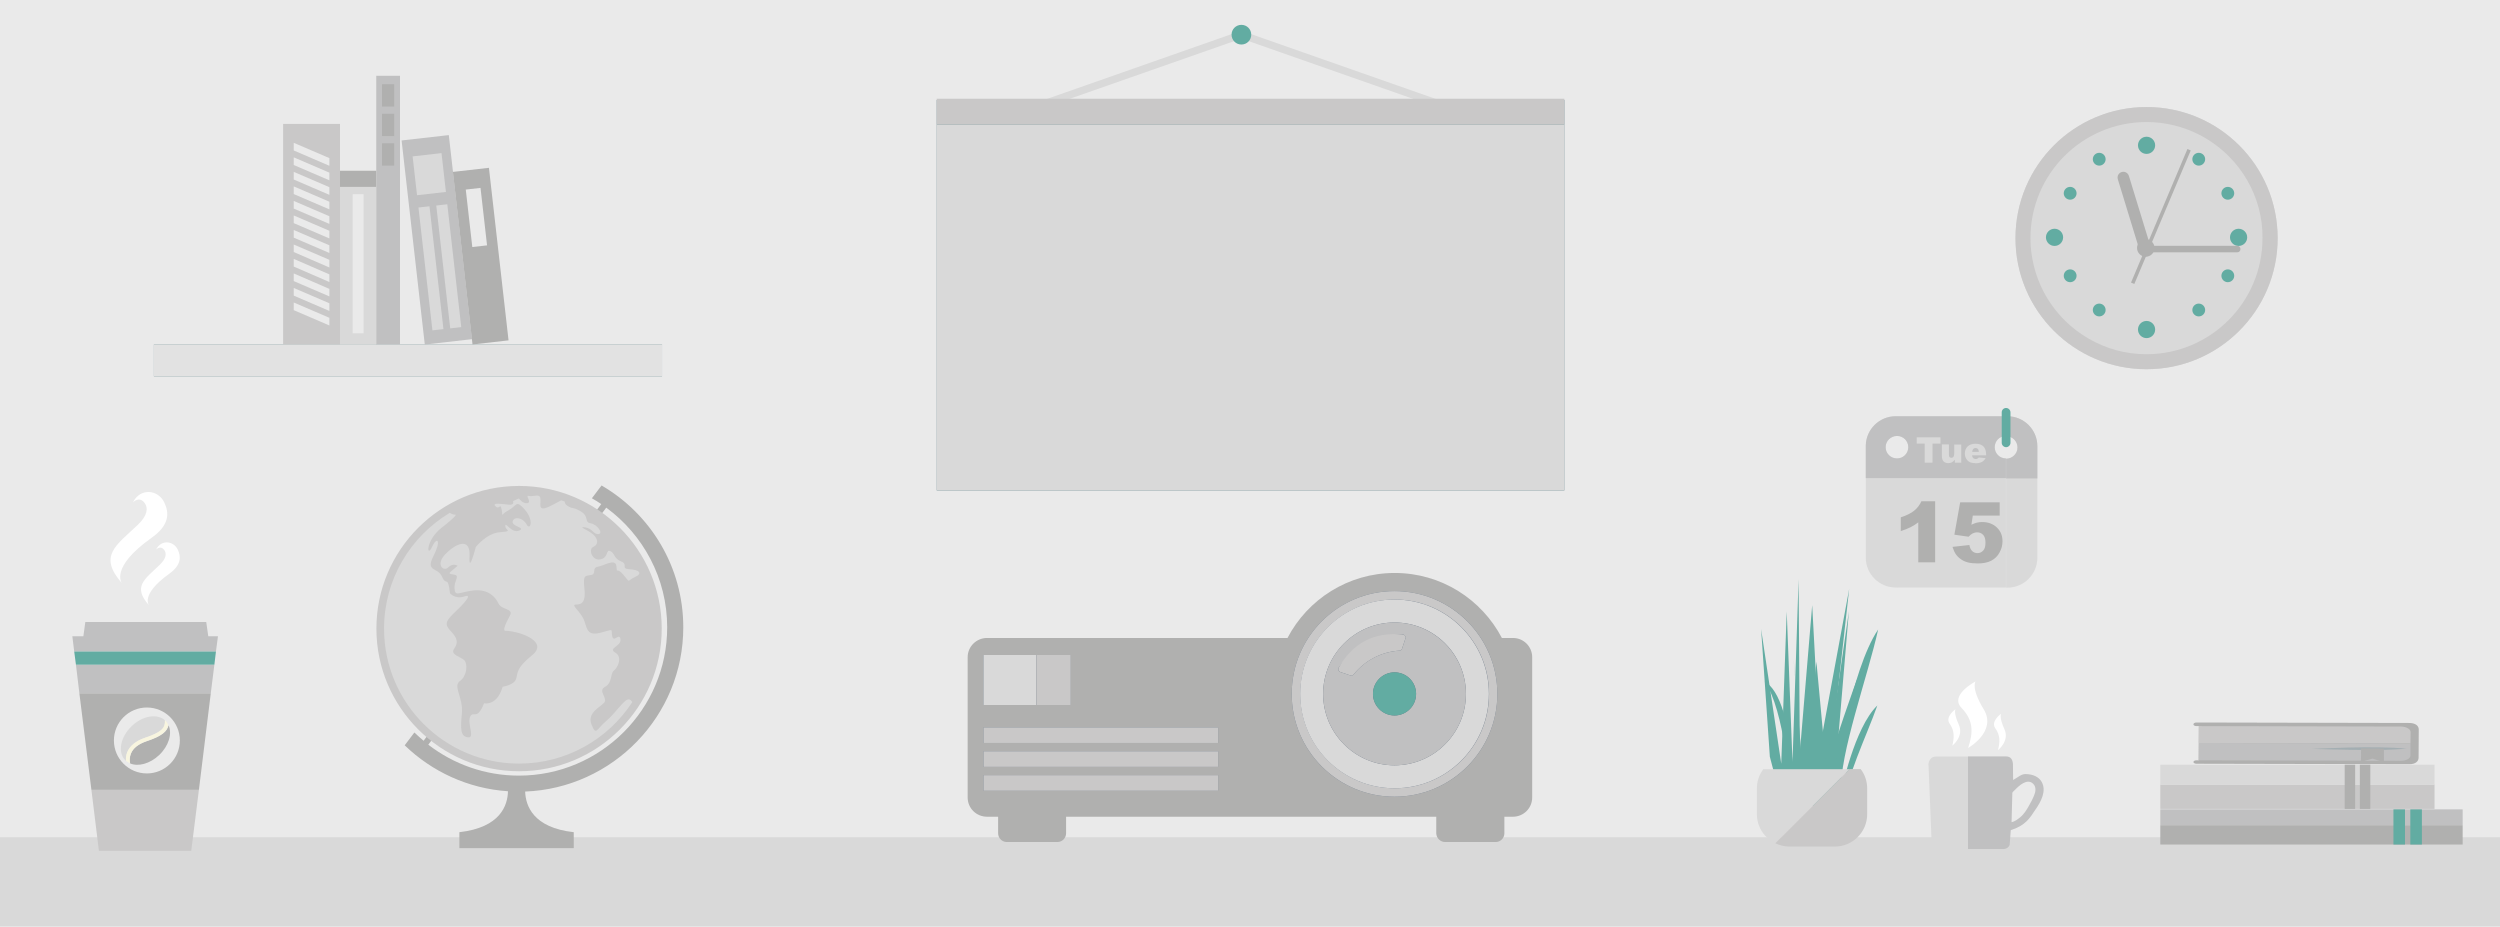 <?xml version="1.0" encoding="utf-8"?>
<!-- Generator: Adobe Illustrator 21.0.0, SVG Export Plug-In . SVG Version: 6.00 Build 0)  -->
<svg version="1.1" id="Слой_1" xmlns="http://www.w3.org/2000/svg" xmlns:xlink="http://www.w3.org/1999/xlink" x="0px" y="0px"
	 viewBox="0 0 1600 593" style="enable-background:new 0 0 1600 593;" xml:space="preserve">
<style type="text/css">
	.st0{fill-rule:evenodd;clip-rule:evenodd;fill:#EAEAEA;}
	.st1{fill-rule:evenodd;clip-rule:evenodd;fill:#6F8E94;}
	.st2{fill-rule:evenodd;clip-rule:evenodd;fill:#E2E2E2;}
	.st3{fill-rule:evenodd;clip-rule:evenodd;fill:#C0C0C1;}
	.st4{fill-rule:evenodd;clip-rule:evenodd;fill:#D9D9D9;}
	.st5{fill-rule:evenodd;clip-rule:evenodd;fill:#B0B0AF;}
	.st6{fill-rule:evenodd;clip-rule:evenodd;fill:#C9C8C8;}
	.st7{fill-rule:evenodd;clip-rule:evenodd;fill:#62ACA2;}
	.st8{fill:#D9D9D9;}
	.st9{fill:#B0B0AF;}
	.st10{fill:#C9C8C8;}
	.st11{fill:#EAEAEA;}
	.st12{fill:#62ACA2;}
	.st13{fill:#C0C0C1;}
	.st14{fill:#FFFFFF;}
	.st15{fill:#A3AEB2;}
	.st16{fill:none;stroke:#D9D9D9;stroke-miterlimit:10;}
	.st17{fill:none;stroke:#C0C0C1;stroke-width:3;stroke-miterlimit:10;}
	.st18{fill:none;stroke:#C0C0C1;stroke-width:2;stroke-miterlimit:10;}
	.st19{fill:#5EA599;}
	.st20{fill:#00A79D;}
	.st21{fill:#425563;}
	.st22{fill:#BCBEC0;}
	.st23{fill:#EA5F21;}
	.st24{fill:#F9773D;}
	.st25{fill:#42454C;}
	.st26{fill:#58595B;}
	.st27{fill:#E8CB37;}
	.st28{fill:#F7DC54;}
	.st29{fill:#E0DED8;}
	.st30{fill:#F8F5DF;}
	.st31{fill:#D5DADE;}
	.st32{opacity:0.5;fill:#303E48;}
	.st33{fill:#616E7D;}
</style>
<rect class="st0" width="1600" height="593"/>
<g>
	<rect x="98.5" y="220.4" class="st1" width="325.2" height="20.5"/>
	<rect x="98.5" y="220.4" class="st2" width="325.2" height="20.5"/>
	
		<rect x="264.2" y="87.8" transform="matrix(0.994 -0.113 0.113 0.994 -15.518 32.471)" class="st3" width="30.4" height="131.4"/>
	<rect x="265.3" y="99" transform="matrix(0.994 -0.113 0.113 0.994 -10.819 31.665)" class="st4" width="18.6" height="25"/>
	
		<rect x="272.1" y="132.2" transform="matrix(0.994 -0.113 0.113 0.994 -17.595 32.157)" class="st4" width="7.1" height="79.1"/>
	
		<rect x="283.5" y="130.9" transform="matrix(0.994 -0.113 0.113 0.994 -17.386 33.456)" class="st4" width="7.1" height="79.1"/>
	
		<rect x="295.9" y="108.4" transform="matrix(0.994 -0.113 0.113 0.994 -16.518 35.71)" class="st5" width="23.2" height="111.1"/>
	<rect x="300" y="120.7" transform="matrix(0.994 -0.113 0.113 0.994 -13.749 35.249)" class="st0" width="9.5" height="37"/>
	<rect x="181.2" y="79.3" class="st6" width="36.4" height="141.1"/>
	<g>
		<polygon class="st0" points="188,198.5 210.8,208.3 210.8,203.4 188,193.6 		"/>
		<polygon class="st0" points="188,189.2 210.8,199 210.8,194.1 188,184.3 		"/>
		<polygon class="st0" points="188,179.9 210.8,189.7 210.8,184.9 188,175 		"/>
		<polygon class="st0" points="188,170.6 210.8,180.5 210.8,175.6 188,165.7 		"/>
		<polygon class="st0" points="188,161.3 210.8,171.2 210.8,166.3 188,156.5 		"/>
		<polygon class="st0" points="188,152.1 210.8,161.9 210.8,157 188,147.2 		"/>
		<polygon class="st0" points="188,142.8 210.8,152.6 210.8,147.7 188,137.9 		"/>
		<polygon class="st0" points="188,133.5 210.8,143.3 210.8,138.4 188,128.6 		"/>
		<polygon class="st0" points="188,124.2 210.8,134 210.8,129.1 188,119.3 		"/>
		<polygon class="st0" points="188,114.9 210.8,124.7 210.8,119.8 188,110 		"/>
		<polygon class="st0" points="188,105.6 210.8,115.4 210.8,110.5 188,100.7 		"/>
		<polygon class="st0" points="188,96.3 210.8,106.1 210.8,101.2 188,91.4 		"/>
	</g>
	<rect x="217.6" y="109.3" class="st4" width="23.2" height="111.1"/>
	<rect x="217.6" y="109.3" class="st5" width="23.2" height="10.3"/>
	<rect x="225.7" y="124.3" class="st0" width="7" height="89"/>
	<rect x="240.8" y="48.5" class="st3" width="15.2" height="171.9"/>
	<rect x="244.5" y="53.9" class="st5" width="7.8" height="14.3"/>
	<rect x="244.5" y="72.8" class="st5" width="7.8" height="14.3"/>
	<rect x="244.5" y="91.7" class="st5" width="7.8" height="14.3"/>
</g>
<rect y="535.8" class="st4" width="1600" height="57.2"/>
<g>
	<path class="st0" d="M1213.2,266.4h71.6c10.5,0,19.1,8.6,19.1,19.1V357c0,10.5-8.6,19.1-19.1,19.1h-71.6
		c-10.5,0-19.1-8.6-19.1-19.1v-71.6C1194.2,274.9,1202.7,266.4,1213.2,266.4z"/>
	<path class="st4" d="M1283.9,266.4h0.9c10.5,0,19.1,8.6,19.1,19.1V357c0,10.5-8.6,19.1-19.1,19.1h-0.9v-82.6c4,0,7.3-3.2,7.3-7.2
		s-3.2-7.2-7.3-7.2V266.4z"/>
	<path class="st4" d="M1214.1,266.4h69.7V279c-4,0-7.2,3.2-7.2,7.2s3.2,7.2,7.2,7.2v82.6h-69.7v-82.6l0,0c4,0,7.2-3.2,7.2-7.2
		s-3.2-7.2-7.2-7.2l0,0V266.4z"/>
	<path class="st4" d="M1213.2,266.4h0.9V279c-4,0-7.3,3.2-7.3,7.2s3.2,7.2,7.3,7.2v82.6h-0.9c-10.5,0-19.1-8.6-19.1-19.1v-71.6
		C1194.2,274.9,1202.7,266.4,1213.2,266.4z"/>
	<path class="st3" d="M1283.9,266.4h0.9c10.5,0,19.1,8.6,19.1,19.1v20.7h-20v-12.6c4,0,7.3-3.2,7.3-7.2s-3.2-7.2-7.3-7.2V266.4z
		 M1214.1,266.4h69.7V279c-4,0-7.2,3.2-7.2,7.2s3.2,7.2,7.2,7.2v12.6h-69.7v-12.6l0,0c4,0,7.2-3.2,7.2-7.2s-3.2-7.2-7.2-7.2l0,0
		V266.4z M1213.2,266.4h0.9V279c-4,0-7.3,3.2-7.3,7.2s3.2,7.2,7.3,7.2v12.6h-20v-20.7C1194.2,274.9,1202.7,266.4,1213.2,266.4z"/>
	<path class="st7" d="M1283.9,261.1L1283.9,261.1c1.5,0,2.8,1.3,2.8,2.8v19.5c0,1.5-1.3,2.8-2.8,2.8l0,0c-1.5,0-2.8-1.3-2.8-2.8
		v-19.5C1281.1,262.4,1282.3,261.1,1283.9,261.1z"/>
	<polygon class="st8" points="1226.7,279.9 1241.9,279.9 1241.9,283.9 1236.8,283.9 1236.8,296.1 1231.8,296.1 1231.8,283.9 
		1226.7,283.9 	"/>
	<path class="st8" d="M1255.3,296.1h-4.2v-1.9c-0.6,0.8-1.3,1.3-1.9,1.7c-0.6,0.3-1.4,0.5-2.4,0.5c-1.2,0-2.2-0.4-2.9-1.1
		c-0.7-0.7-1.1-1.9-1.1-3.4v-7.5h4.5v6.5c0,0.7,0.1,1.3,0.4,1.6c0.3,0.3,0.7,0.5,1.2,0.5c0.5,0,1-0.2,1.3-0.6
		c0.3-0.4,0.5-1.2,0.5-2.2v-5.7h4.5V296.1z"/>
	<path class="st8" d="M1271.1,291.4h-6.8v-2.2h2.2c-0.1-0.9-0.3-1.5-0.7-1.9c-0.4-0.4-0.9-0.6-1.5-0.6l0,0v-2.7
		c1.6,0,2.9,0.3,3.8,0.8c1,0.5,1.7,1.2,2.2,2.2c0.5,1,0.8,2.2,0.8,3.8V291.4L1271.1,291.4z M1264.3,293.8L1264.3,293.8
		c0.5,0,0.9-0.1,1.3-0.3c0.2-0.1,0.5-0.4,0.8-0.7l4.4,0.4c-0.7,1.2-1.5,2-2.5,2.5c-1,0.5-2.3,0.8-4.1,0.8V293.8z M1264.3,291.4h-2.2
		c0.1,0.7,0.3,1.3,0.6,1.6c0.4,0.5,1,0.7,1.6,0.8v2.6h0c-1.6,0-2.8-0.2-3.7-0.7c-0.9-0.4-1.6-1.1-2.2-2.1c-0.6-1-0.9-2.1-0.9-3.4
		c0-1.8,0.6-3.3,1.8-4.5c1.2-1.1,2.8-1.7,4.9-1.7l0.2,0v2.7c-0.7,0-1.3,0.3-1.7,0.9c-0.3,0.4-0.4,0.9-0.5,1.6h2.2V291.4z"/>
	<path class="st9" d="M1238.5,320.9v39h-10.8v-25.6c-1.7,1.3-3.4,2.4-5.1,3.2c-1.6,0.8-3.7,1.6-6.1,2.4v-8.8
		c3.6-1.2,6.5-2.6,8.5-4.2c2-1.6,3.6-3.7,4.7-6.1H1238.5L1238.5,320.9z M1254.5,321.5h25.3v8.5h-17.2l-0.9,5.8
		c1.2-0.6,2.4-1,3.5-1.3c1.2-0.3,2.3-0.4,3.4-0.4c3.8,0,7,1.2,9.4,3.5c2.4,2.3,3.6,5.2,3.6,8.8c0,2.5-0.6,4.9-1.9,7.2
		c-1.2,2.3-3,4-5.2,5.2c-2.3,1.2-5.2,1.8-8.7,1.8c-2.5,0-4.7-0.2-6.5-0.7c-1.8-0.5-3.3-1.2-4.6-2.2c-1.3-0.9-2.3-2-3.1-3.2
		c-0.8-1.2-1.4-2.7-2-4.5l10.8-1.2c0.3,1.7,0.9,3,1.8,3.9c1,0.9,2.1,1.3,3.4,1.3c1.5,0,2.7-0.6,3.7-1.7c1-1.1,1.4-2.8,1.4-5
		c0-2.3-0.5-4-1.5-5c-1-1.1-2.3-1.6-3.9-1.6c-1,0-2,0.3-3,0.8c-0.7,0.4-1.5,1-2.4,2l-9.1-1.3L1254.5,321.5z"/>
</g>
<rect x="599.5" y="64" class="st1" width="401.7" height="249.9"/>
<polygon class="st8" points="666.1,64.7 793.7,19.9 794.5,22.2 795.2,19.9 922.8,64.7 921.3,69.2 794.5,24.7 667.6,69.2 "/>
<path class="st7" d="M794.5,28.5c3.5,0,6.3-2.8,6.3-6.3c0-3.5-2.8-6.3-6.3-6.3c-3.5,0-6.3,2.8-6.3,6.3
	C788.2,25.7,791,28.5,794.5,28.5z"/>
<rect x="599.5" y="79.7" class="st4" width="401.7" height="234.1"/>
<rect x="599.5" y="63.2" class="st6" width="401.7" height="16.5"/>
<g>
	<path class="st13" d="M1306.6,500.3c-1.8-3.1-5.4-4.8-10.1-4.9c-2.9-0.1-4.8,2-8.1,3.8l-0.1-8.6c0.2-4.5-1.4-6.5-4.5-6.5h-24.3
		v59.3h22.6c2,0,3.8-1.3,4.1-2.9l0.7-9.2c9.5-3,12.3-7.9,15.6-12.9C1306.2,513.2,1310,506.1,1306.6,500.3z M1299,514.8
		c-1.6,3-3.7,6.5-6.5,8.6c-0.7,0.5-2.5,2.2-5.1,2.8c0,0,0.5-18.8,0.5-18.8c0-0.4,1.4-1.6,1.7-1.9c2.5-2.6,7.8-7.6,11.6-3.9
		c2.2,2.1,1.6,5.3,0.5,7.8C1300.9,511.3,1300,513.1,1299,514.8z"/>
	<path class="st8" d="M1238.8,484.2c-3,0-5.1,3-4.5,6.5l2,49.9c0.3,1.6,2.1,2.9,4.1,2.9h19.1v-59.3H1238.8z"/>
	<g>
		<path class="st14" d="M1259.6,478.7c0,0,18.6-10.5,10-24.7c-8.5-14-5.2-17.9-5.2-17.9s-17,8.8-9,17
			C1263.4,461.4,1262.7,469.3,1259.6,478.7z"/>
	</g>
	<path class="st14" d="M1249.5,477.2c0,0,7.6-5.8,4.1-13.5c-3.5-7.7-2.1-9.8-2.1-9.8s-6.9,4.8-3.7,9.3
		C1251,467.7,1250.7,472.1,1249.5,477.2z"/>
	<path class="st14" d="M1278.7,480.1c0,0,7.6-5.8,4.1-13.5c-3.5-7.7-2.1-9.8-2.1-9.8s-6.9,4.8-3.7,9.3
		C1280.3,470.7,1280,475,1278.7,480.1z"/>
</g>
<g>
	<g>
		<path class="st9" d="M1542.1,462.7l-136.4-0.3c-1,0-1.9,0.5-1.9,1.1l0,0.1c0,0.6,0.8,1.1,1.9,1.1l1.6,0l-0.1,21.9l-1.5,0
			c-1.1,0-1.9,0.5-1.9,1.1l0,0c0,0.6,0.9,1.1,1.9,1.1l136.3,0.3c4,0,5.9-1.9,5.9-4.2l0.1-18C1548,464.6,1546.1,462.8,1542.1,462.7z"
			/>
		<path class="st10" d="M1542.8,468.5c0-1.9-2.7-3.4-6-3.5l-129.6-0.3l-0.1,10.8l135.6,0.3L1542.8,468.5z"/>
		<path class="st13" d="M1407.2,475.5l-0.1,11.1l129.6,0.3c3.3,0,6-1.5,6-3.4l0-7.6L1407.2,475.5z"/>
		<path class="st15" d="M1479.6,479.3c0,0,41.8-2.3,60.6-0.1C1529.4,479.8,1524.5,480.6,1479.6,479.3z"/>
		<polygon class="st9" points="1511.1,479 1511,487.6 1518.4,485.5 1525.7,487.9 1525.7,479.1 		"/>
	</g>
	<g>
		<rect x="1382.6" y="528.1" class="st9" width="193.5" height="12.4"/>
		<rect x="1382.6" y="518" class="st13" width="193.5" height="10.1"/>
		<rect x="1542.6" y="518" class="st12" width="7.4" height="22.5"/>
		<rect x="1531.8" y="518" class="st12" width="7.4" height="22.5"/>
	</g>
	<g>
		<rect x="1382.6" y="502.1" class="st10" width="175.5" height="15.6"/>
		<rect x="1382.6" y="489.4" class="st8" width="175.5" height="12.7"/>
		<rect x="1510.3" y="489.4" class="st9" width="6.7" height="28.3"/>
		<rect x="1500.6" y="489.4" class="st9" width="6.7" height="28.3"/>
	</g>
</g>
<g>
	<path class="st12" d="M1132.7,484.3l-5.6-81.8l12.9,86.3l3.5-97.5l3.7,96.4l3.9-117l0.8,110.9l7.9-94.3l4.9,91.1l18.8-101.6
		l-12,107.4c0,0,17.7-53.6,17.5-49.8c-0.2,3.8-12.3,64-14.3,65c-1.9,1.1-34,15.4-34,15.4L1132.7,484.3z"/>
	<path class="st12" d="M1145.9,507.4c0,0-3.8-53.4-16.5-71.1c9.4,4.8,16.3,26.3,18.6,60.8c5.1-25.4-0.1-75.3-0.1-75.3l7.1,86.7
		l7.5-85.1l6.3,67.8l14.5-100l-8.9,105.9c0,0,10-68.1,27.6-94.2c-6.2,28.6-25.4,81.7-23.5,103.3c0,0,8.2-40.4,23-54.7
		c-6.8,19.3-20.4,46.9-21.9,65.6C1166.2,523.9,1145.9,507.4,1145.9,507.4z"/>
	<path class="st8" d="M1183.7,492.3l-47.5,47.5c-6.9-3.4-11.8-10.5-11.8-18.7v-16.5c0-4.6,1.5-8.8,4.1-12.3H1183.7z"/>
	<path class="st10" d="M1190.9,492.3c2.6,3.4,4.1,7.7,4.1,12.3v16.5c0,11.4-9.3,20.7-20.7,20.7h-29.1c-3.2,0-6.2-0.8-9-2.1
		l47.5-47.5H1190.9z"/>
</g>
<g>
	<g id="_x31_">
		<g>
			<circle class="st8" cx="1373.8" cy="152.4" r="83.9"/>
		</g>
	</g>
	<circle class="st10" cx="1373.8" cy="152.4" r="83.9"/>
	<path class="st8" d="M1445.6,133.2c-3.4-12.6-9.9-23.8-18.8-32.8c-5.5-5.6-12-10.4-19.1-14.1c-10.2-5.2-21.7-8.2-33.9-8.2
		c-41,0-74.3,33.2-74.3,74.3c0,12.2,3,23.7,8.2,33.9c3.7,7.1,8.4,13.5,14.1,19.1c9,8.8,20.3,15.4,32.8,18.8
		c6.1,1.6,12.5,2.5,19.1,2.5c41,0,74.3-33.3,74.3-74.3C1448.1,145.8,1447.2,139.3,1445.6,133.2z"/>
	<circle class="st12" cx="1373.8" cy="93" r="5.5"/>
	<circle class="st12" cx="1373.8" cy="210.9" r="5.5"/>
	<circle class="st12" cx="1432.7" cy="151.9" r="5.5"/>
	<circle class="st12" cx="1314.9" cy="151.9" r="5.5"/>
	<g>
		<path class="st9" d="M1355.4,114.7l14.3,46.7c0.6,2,2.7,3.1,4.6,2.5l0,0c2-0.6,3.1-2.7,2.5-4.6l-14.3-46.7c-0.6-2-2.7-3.1-4.6-2.5
			l0,0C1355.9,110.7,1354.8,112.7,1355.4,114.7z"/>
		
			<rect x="1336.2" y="136.8" transform="matrix(0.389 -0.921 0.921 0.389 718.079 1358.271)" class="st9" width="92.8" height="2.3"/>
		<path class="st9" d="M1431.8,161.5h-60.1c-1.2,0-2.1-0.9-2.1-2.1l0,0c0-1.2,0.9-2.1,2.1-2.1h60.1c1.2,0,2.1,0.9,2.1,2.1l0,0
			C1433.9,160.6,1433,161.5,1431.8,161.5z"/>
		<circle class="st9" cx="1373.3" cy="158.7" r="5.6"/>
		<circle class="st9" cx="1373.3" cy="158.7" r="3.2"/>
	</g>
	<g>
		<g>
			<circle class="st12" cx="1407.2" cy="101.9" r="4.1"/>
			<circle class="st12" cx="1425.8" cy="123.7" r="4.1"/>
		</g>
		<g>
			<circle class="st12" cx="1343.5" cy="101.9" r="4.1"/>
			<circle class="st12" cx="1324.9" cy="123.7" r="4.1"/>
		</g>
	</g>
	<g>
		<g>
			<circle class="st12" cx="1343.5" cy="198.4" r="4.1"/>
			<circle class="st12" cx="1324.9" cy="176.5" r="4.1"/>
		</g>
		<g>
			<circle class="st12" cx="1407.2" cy="198.4" r="4.1"/>
			<circle class="st12" cx="1425.8" cy="176.5" r="4.1"/>
		</g>
	</g>
</g>
<g>
	<polygon class="st13" points="134,412.1 52.7,412.1 54.6,398.1 132,398.1 	"/>
	<polygon class="st10" points="63.3,544.5 122.4,544.5 127.3,505.5 58.5,505.5 	"/>
	<polygon class="st9" points="50.8,443.7 58.5,505.5 127.3,505.5 134.9,443.7 	"/>
	<polygon class="st13" points="139.5,407.2 46.3,407.2 47.5,417 138.2,417 	"/>
	<polygon class="st13" points="50.8,443.7 134.9,443.7 137.2,425.4 48.6,425.4 	"/>
	<polygon class="st12" points="47.5,417 48.6,425.4 137.2,425.4 138.2,417 	"/>
	<circle class="st11" cx="94" cy="473.9" r="21.1"/>
	<path class="st8" d="M81.5,481.4c1.7-4.2,5.6-7.3,11.6-9.3c10.9-3.6,12.8-6.5,12.5-11.1c-5-4.5-14.3-3-21.3,3.7
		c-7.2,6.9-9.1,16.6-4.3,21.7c0.2,0.2,0.5,0.4,0.7,0.5C80.6,485.2,80.7,483.4,81.5,481.4z"/>
	<path class="st9" d="M93.9,474.4c-5.3,1.8-8.7,4.4-10.1,8c-0.9,2.2-0.8,4.4-0.5,6.2c5.2,2.2,12.7,0.2,18.6-5.4
		c6.1-5.8,8.4-13.7,6-19C107,468.1,103.7,471.1,93.9,474.4z"/>
	<path class="st30" d="M83.7,482.3c1.4-3.5,4.8-6.2,10.1-8c9.9-3.3,13.2-6.3,13.9-10.3c-0.5-1-0.9-1.9-1.7-2.6
		c-0.1-0.2-0.3-0.3-0.5-0.4c0.3,4.6-1.6,7.4-12.5,11.1c-6,2-9.9,5.2-11.6,9.3c-0.8,2-0.9,3.8-0.8,5.5c0.8,0.6,1.6,1.1,2.5,1.5
		C82.9,486.7,82.8,484.5,83.7,482.3z"/>
	<g>
		<path class="st14" d="M85.1,321.5c0,0,4.1-4.4,7.6,0.6c2,2.9,2,7.5-4.4,13.7c-14.1,13.4-25.6,19.9-10.3,37.4c0,0-7.9-9.9,19-29
			c11.8-8.3,11.2-16.2,8.2-22.5C101.4,313.4,89.9,311.9,85.1,321.5z"/>
		<path class="st14" d="M99.9,351.7c0,0,2.8-3,5.3,0.4c1.4,2,1.4,5.2-3,9.4c-9.6,9.3-17.5,13.8-6.9,25.8c0,0-5.5-6.8,12.9-20
			c8.1-5.8,7.6-11.2,5.6-15.5C111.1,346.1,103.2,345.1,99.9,351.7z"/>
	</g>
</g>
<path class="st9" d="M437.3,401.5c0-38.7-21-72.6-52.3-90.8l-6.2,8.2c2.1,1.2,4.1,2.4,6,3.7L271.1,474.1c-2-1.7-4-3.5-5.9-5.3
	L259,477c17.4,16.8,40.5,27.7,66.1,29.4c-0.2,9-4.8,23.2-31.1,26.2v10.2h73.2v-10.2c-26.1-2.9-30.8-17-31.1-26
	C392.3,504.4,437.3,458.1,437.3,401.5z M332.1,496.4c-21.8,0-41.9-7.4-58-19.8L388,324.9c23.6,17.3,39,45.2,39,76.6
	C427,453.8,384.4,496.4,332.1,496.4z"/>
<ellipse class="st8" cx="332.2" cy="402.3" rx="87.4" ry="87.4"/>
<path class="st10" d="M332.2,311c-50.4,0-91.3,41-91.3,91.3c0,50.4,41,91.3,91.3,91.3c50.4,0,91.3-41,91.3-91.3
	C423.5,352,382.5,311,332.2,311z M332.2,488.7c-47.6,0-86.4-38.7-86.4-86.4c0-31.5,16.9-59,42.1-74.1c1,0.7,2.2,1.2,3.7,1.2
	c0,0,1.7,0-8.9,8.3c-10.6,8.3-9.6,19.7-6.3,12.5c3.3-7.2,6.3-4.6,1,5.7c-5.3,10.3,2.8,6.9,5.5,13.2c2.7,6.3,3.7-1.3,5.1,10.6
	c0,0,3.3,4,9.3,2c5.9-2-1,5.3-7.3,11.2c-6.3,6-4.3,7.9-1,11.6c3.3,3.6,4.6,6.6,1.7,10.6c-3,4,4.6,5.3,6.6,7.6c2,2.3,1.7,9.9-3,13.2
	c-4.6,3.3,2.3,10.6,1.3,20.8c-1,10.3-0.8,14.6,3.9,15.2c4.7,0.7-0.6-8.9,1.4-13.2c2-4.3,4.3,3,8.9-8.6c0,0,8.3,2,11.9-10.6
	c0,0,7.3-1,8.6-5c1.3-4-0.3-6.6,10.3-15.2c10.6-8.6-7.3-15.2-16.9-15.6c0,0-3.5,1.4,2.6-9.6c2.7-4.8-5.3-3.6-7.3-7.9
	c-2-4.3-6.6-9.3-15.9-8.3c-9.3,1-11.9,4.3-12.2-1.3c-0.3-5.6,4-8.3-0.7-8.9c-4.6-0.7-2.3-1,2.7-5.6c0,0-3-2-6,1c-3,3-8.3-1.6-2-8.3
	c6.3-6.6,16.2-11.6,15.6,1c-0.7,12.6,4-5.7,4-5.7s6.9-8.9,15.6-9.5c8.6-0.7,3.3-1,3.3-4c0-3,4,5,8.8,3c4.8-2-5.1-2.6-4.1-6
	c1-3.3,6.6-2.3,8.9,2c2.3,4.3,5-2.3-1-9.3c-6-6.9-5-2.6-10.6,0.3c-5.6,3-3.3,4.6-4.3-0.3c-1-5-1.3,0.3-4-2.3c-2.7-2.6,4.7-1.4,8.6-1
	c3.9,0.4,2.6-2.3,2.6-2.3l3.8-1.7c0,0,2.5,3.6,5.5,3c3-0.7-2-5.3,1-4.6c3,0.7,7-2,7.3,2c0.3,4-2.3,9.3,8.6,3.3
	c2.2-1.2,3.7-2,4.7-2.5c0.7,0.2,1.5,0.5,2.2,0.8c0.1,0.8,0.3,1.8,1.7,2.7c4.3,2.6,3,0.3,8.6,3.6c5.6,3.3,2,7,6.3,7.6
	c4.3,0.7,8.3,6.6,5,6.9c-3.3,0.3-3.6-3.6-8.6-4.3c-5-0.7,2,1.7,5.3,4.6c3.3,3,3.3,6.5,0,7.9c-3.3,1.4-0.9,9,4.5,8
	c5.4-1,3.4-6.6,6.4-5.3c3,1.3,2,4.6,6.9,6.6c5,2-0.7,4.6,5.3,5c6,0.3,8.9,2.6,3.6,5c-5.3,2.3-2.7,4.3-7.3-1.3
	c-4.6-5.6-4.2-0.2-4.6-5.6c-0.5-5.4-7.9-0.3-11.9,0.3c-4,0.7-0.7,4.6-4.3,5.3c-3.6,0.7-5.3-0.3-4.3,8.3c1,8.6-1.3,10.6-5.3,10.6
	c-4,0,3.3,4.6,5.3,10.6c2,6,2.3,9.6,10.9,7.3c8.6-2.3,6-2.3,6.9,2.3c1,4.6,4.6-2.6,5.3,2c0.7,4.6-8.3,5.6-3.3,8.6
	c5,3,1.3,9.9-1,11.6c-2.3,1.7-0.7,7.6-5.6,10.3c-5,2.6,2.3,7.3-0.7,10.3c-3,3-10.9,6.6-7.9,13.9c3,7.3,3,3,9.3-2.3
	c6.3-5.3,11.6-14.2,14.6-13.9c1.1,0.1,1.6,1,2.2,1.7C389.3,473,362.5,488.7,332.2,488.7z"/>
<path class="st9" d="M924.9,538.9h32.3c3.1,0,5.6-2.5,5.6-5.6v-10.6h5.5c6.8,0,12.3-5.5,12.3-12.3v-89.8c0-6.8-5.5-12.3-12.3-12.3
	h-7.1c-12.9-24.7-38.8-41.6-68.6-41.6c-29.8,0-55.7,16.9-68.6,41.6H631.7c-6.8,0-12.4,5.5-12.4,12.3v89.8c0,6.8,5.5,12.3,12.4,12.3
	h7.1v10.6c0,3.1,2.5,5.6,5.6,5.6h32.3c3.1,0,5.6-2.5,5.6-5.6v-10.6h236.9v10.6C919.3,536.4,921.8,538.9,924.9,538.9z"/>
<polygon class="st33" points="629.4,419.2 663.3,419.2 685.3,419.2 685.3,451.2 663.3,451.2 629.4,451.2 "/>
<rect x="629.4" y="496.1" class="st33" width="150.2" height="10"/>
<rect x="629.4" y="480.8" class="st33" width="150.2" height="10"/>
<rect x="629.4" y="465.5" class="st33" width="150.2" height="10"/>
<circle class="st33" cx="892.5" cy="444.1" r="65.8"/>
<path class="st10" d="M826.7,444.1c0,36.3,29.5,65.8,65.8,65.8c36.3,0,65.8-29.5,65.8-65.8c0-36.3-29.5-65.8-65.8-65.8
	C856.2,378.3,826.7,407.7,826.7,444.1z M953,444.1c0,33.4-27.1,60.4-60.4,60.4c-33.4,0-60.4-27.1-60.4-60.4
	c0-33.4,27.1-60.4,60.4-60.4C925.9,383.6,953,410.7,953,444.1z"/>
<path class="st8" d="M832.1,444.1c0,33.4,27.1,60.4,60.4,60.4c33.4,0,60.4-27.1,60.4-60.4c0-33.4-27.1-60.4-60.4-60.4
	C859.2,383.6,832.1,410.7,832.1,444.1z M938.2,444.1c0,25.2-20.5,45.7-45.7,45.7c-25.2,0-45.7-20.5-45.7-45.7
	c0-25.2,20.5-45.7,45.7-45.7C917.8,398.4,938.2,418.8,938.2,444.1z"/>
<path class="st13" d="M846.8,444.1c0,25.2,20.5,45.7,45.7,45.7c25.2,0,45.7-20.5,45.7-45.7c0-25.2-20.5-45.7-45.7-45.7
	C867.3,398.4,846.8,418.8,846.8,444.1z M906.3,444.1c0,7.6-6.2,13.8-13.8,13.8c-7.6,0-13.8-6.2-13.8-13.8c0-7.6,6.2-13.8,13.8-13.8
	C900.2,430.3,906.3,436.5,906.3,444.1z M899.2,406.9c0.4,0.5,0.4,1.1,0.3,1.7l-2.2,6.6c-0.2,0.7-0.9,1.2-1.6,1.2
	c-11.5,0.7-22.2,6.2-29.4,15.3c-0.5,0.6-1.3,0.8-2,0.6l-6.5-2.2c-1-0.3-1.5-1.4-1.2-2.4l0.2-0.5c9.4-13.1,24.7-21,40.9-21.1
	C898.3,406.1,898.8,406.4,899.2,406.9z"/>
<path class="st10" d="M856.8,427.2l-0.2,0.5c-0.3,1,0.2,2,1.2,2.4l6.5,2.2c0.7,0.3,1.5,0,2-0.6c7.2-9,17.9-14.6,29.4-15.3
	c0.7,0,1.4-0.5,1.6-1.2l2.2-6.6c0.2-0.6,0.1-1.2-0.3-1.7c-0.3-0.5-0.9-0.7-1.5-0.8C878.8,404.3,865.7,411.9,856.8,427.2z"/>
<circle class="st12" cx="892.5" cy="444.1" r="13.8"/>
<rect x="629.4" y="419.2" class="st8" width="33.9" height="32"/>
<rect x="663.3" y="419.2" class="st10" width="22" height="32"/>
<rect x="629.4" y="465.5" class="st10" width="150.2" height="10"/>
<rect x="629.4" y="480.8" class="st10" width="150.2" height="10"/>
<rect x="629.4" y="496.1" class="st10" width="150.2" height="10"/>
</svg>
